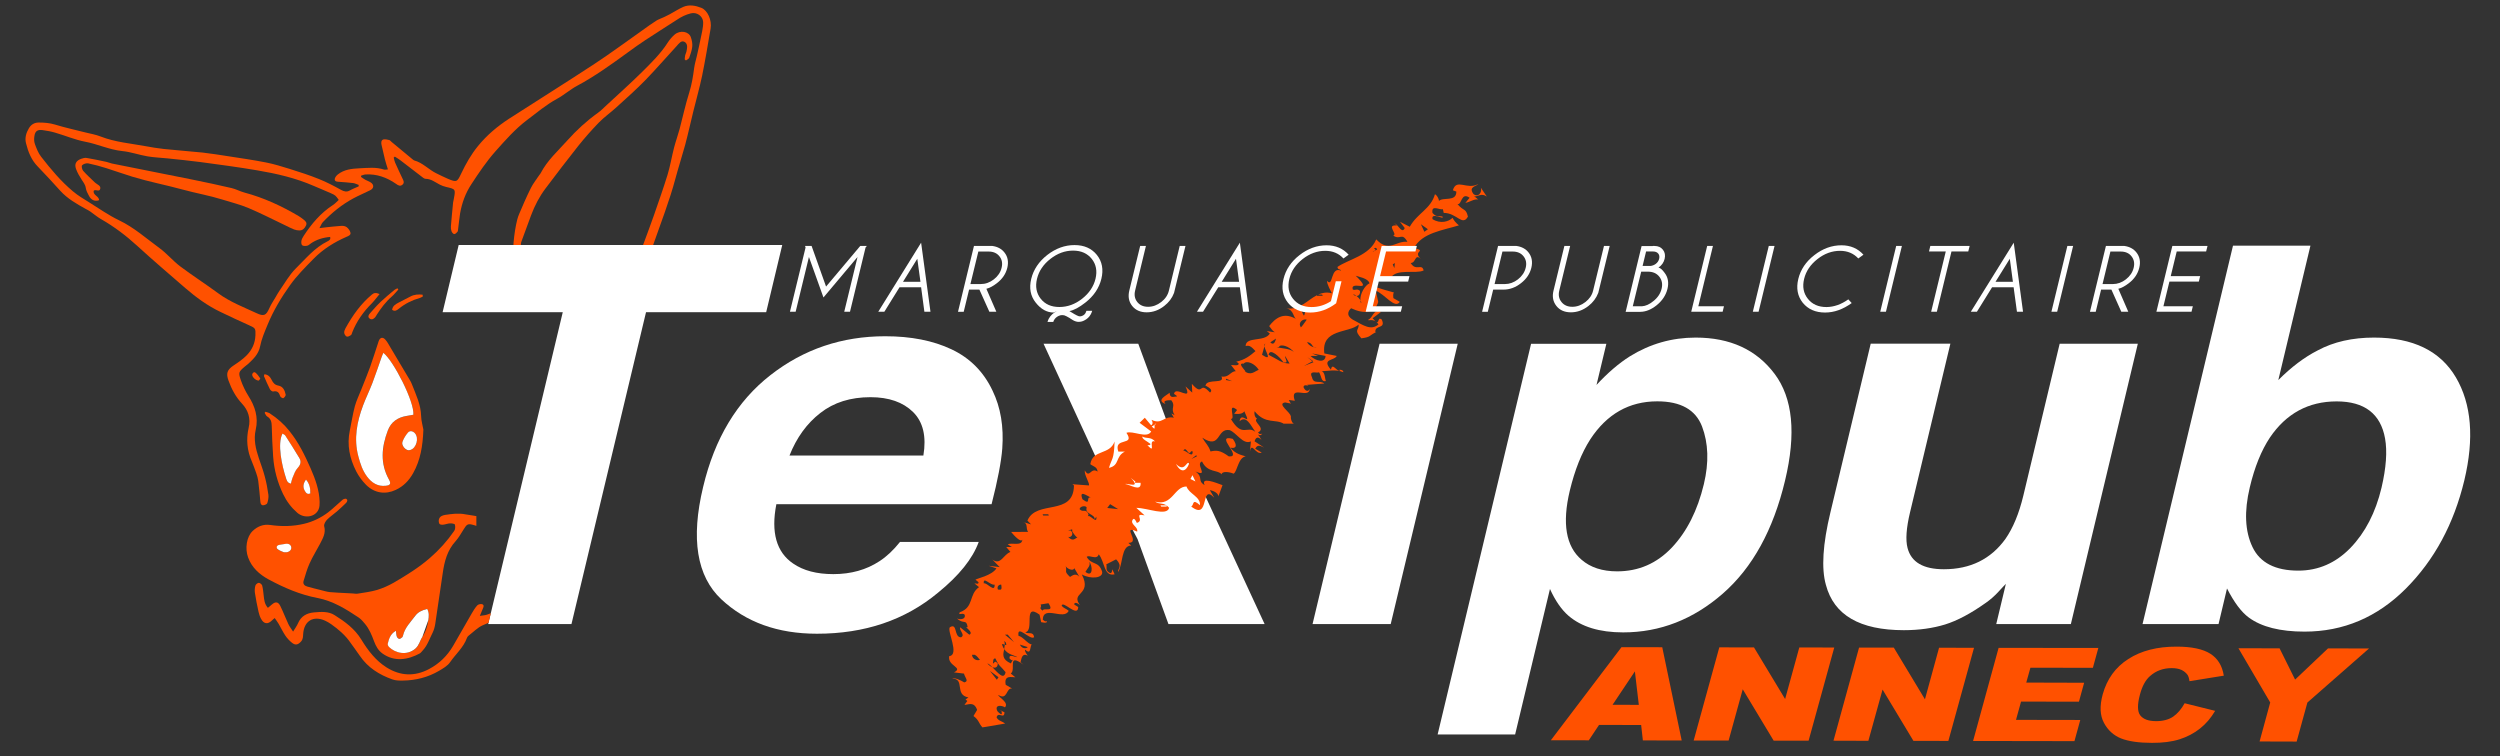 <?xml version="1.0" encoding="utf-8"?>
<!-- Generator: Adobe Illustrator 26.2.1, SVG Export Plug-In . SVG Version: 6.00 Build 0)  -->
<svg version="1.1" id="Calque_1" xmlns="http://www.w3.org/2000/svg" xmlns:xlink="http://www.w3.org/1999/xlink" x="0px" y="0px"
	 viewBox="0 0 451.3 136.56" style="enable-background:new 0 0 451.3 136.56;" xml:space="preserve">
<rect x="0" y="0" width="451.3" height="136.56" fill="#333333" stroke="none"/>
<style type="text/css">
	.st0{fill:#FF5100;}
	.st1{fill:#FFFFFF;}
</style>
<path class="st0" d="M84.02,92.85c-1.23-0.25-2.45-0.08-3.66,0.1c-0.49,0.08-0.97,0.26-1.12,0.79c-0.08,0.26-0.04,0.62,0.09,0.83
	c0.1,0.14,0.47,0.18,0.71,0.14c0.4-0.04,0.8-0.22,1.2-0.23c0.3-0.02,0.85,0.07,0.88,0.23c0.09,0.34,0.08,0.84-0.13,1.13
	c-1.25,1.81-2.72,3.45-4.39,4.89c-1.99,1.73-4.21,3.1-6.48,4.43c-0.96,0.55-2,1.01-3.06,1.34c-1.14,0.33-2.33,0.48-3.51,0.67
	c-0.28,0.05-0.59-0.03-0.88-0.04c-0.37-0.03-0.74-0.04-1.11-0.06c-1-0.06-1.99-0.08-2.99-0.18c-0.59-0.06-1.17-0.25-1.74-0.39
	c-0.79-0.2-1.6-0.39-2.38-0.62c-0.47-0.13-0.81-0.46-0.65-1c0.33-1.07,0.62-2.15,1.08-3.16c0.54-1.22,1.27-2.36,1.89-3.55
	c0.5-0.98,1.09-1.94,0.75-3.17c-0.09-0.33,0.22-0.86,0.49-1.16c0.54-0.56,1.21-1,1.8-1.51c0.56-0.49,1.11-1,1.64-1.52
	c0.23-0.23,0.38-0.55,0.05-0.76c-0.13-0.08-0.49,0.03-0.65,0.16c-0.89,0.75-1.71,1.58-2.62,2.28c-1.29,0.98-2.77,1.69-4.32,2.06
	c-2,0.48-4.06,0.52-6.12,0.22c-1.22-0.18-2.28,0.23-3.17,1.07c-1.12,1.05-1.43,3.18-0.83,4.8c0.66,1.84,2.07,3.07,3.66,3.94
	c2.79,1.5,5.69,2.77,8.86,3.37c2.76,0.52,5.15,2,7.45,3.54c0.42,0.29,0.76,0.7,1.1,1.1c0.79,0.93,1.24,2.04,1.66,3.17
	c0.32,0.85,0.73,1.63,1.49,2.19c2.18,1.58,4.63,1.17,6.76,0.01c0.22-0.12,0.37-0.37,0.55-0.55c0.86-0.92,1.22-2.12,1.78-3.21
	c0.24-0.49,0.39-1.06,0.47-1.6c0.47-3.07,0.91-6.13,1.36-9.21c0.3-2.08,0.82-4.05,2.29-5.67c0.57-0.64,1-1.4,1.45-2.12
	c0.62-1.01,0.77-1.13,1.9-0.8c0.14,0.04,0.28,0.08,0.42,0.13v-1.76C85.34,93.03,84.67,92.98,84.02,92.85 M52.34,99.42
	c-0.07,0.07-0.17,0.13-0.27,0.17c-0.01,0.01-0.03,0.01-0.04,0.02c-0.02,0.01-0.04,0.01-0.07,0.02c-0.05,0.02-0.1,0.03-0.15,0.04
	c-0.04,0.02-0.08,0.02-0.12,0.03c-0.07,0.01-0.14,0-0.44,0c-0.19-0.08-0.5-0.19-0.81-0.34c-0.11-0.05-0.21-0.12-0.3-0.18
	c-0.03-0.03-0.07-0.05-0.09-0.08c-0.01-0.01-0.03-0.03-0.04-0.04C50.01,99.02,50,99,49.99,98.99c-0.02-0.01-0.02-0.03-0.02-0.04
	c-0.03-0.05-0.03-0.11-0.03-0.16c0-0.02,0-0.06,0.02-0.08c0-0.02,0.01-0.03,0.02-0.04c0-0.01,0.01-0.02,0.01-0.02
	c0.02-0.03,0.03-0.06,0.06-0.08c0-0.01,0.01-0.02,0.02-0.02c0.02-0.02,0.04-0.04,0.06-0.06c0.02-0.02,0.04-0.03,0.07-0.04h0.01
	c0.02-0.02,0.04-0.03,0.06-0.03c0.04-0.02,0.08-0.03,0.13-0.03c0.36-0.08,0.73-0.12,1.09-0.18c0.17-0.04,0.33-0.05,0.47-0.03h0.03
	c0.03,0,0.06,0.02,0.08,0.02c0.01,0.01,0.03,0.01,0.03,0.02c0.03,0.01,0.06,0.02,0.09,0.03c0.01,0.01,0.02,0.01,0.02,0.02
	c0.01,0,0.02,0.01,0.02,0.02c0.03,0.01,0.05,0.02,0.07,0.03l0.02,0.03c0.13,0.1,0.23,0.25,0.27,0.45
	C52.64,99.01,52.53,99.25,52.34,99.42 M77.35,111.74c-0.01,0.08-0.02,0.14-0.03,0.21c0,0.02,0,0.03-0.01,0.04
	c-0.02,0.12-0.03,0.25-0.06,0.37c-0.04,0.26-0.1,0.52-0.18,0.78c-0.07,0.26-0.15,0.51-0.26,0.76c-0.05,0.13-0.1,0.25-0.16,0.37
	c-0.04,0.08-0.07,0.16-0.13,0.23c-0.01,0.03-0.02,0.03-0.03,0.05c-0.03,0.06-0.06,0.12-0.09,0.18c-0.05,0.08-0.11,0.17-0.16,0.25
	c-0.06,0.08-0.11,0.17-0.15,0.26c-0.05,0.08-0.09,0.18-0.13,0.27c-0.12,0.24-0.22,0.5-0.35,0.75c-0.03,0.07-0.08,0.13-0.11,0.2
	c-0.03,0.07-0.08,0.13-0.12,0.2c-0.1,0.14-0.21,0.28-0.36,0.4c-0.33,0.29-0.68,0.5-1.04,0.63c-0.28,0.1-0.55,0.16-0.83,0.18
	c-0.22,0.02-0.44,0.01-0.65-0.01c-0.24-0.03-0.49-0.08-0.72-0.16c-0.23-0.08-0.46-0.17-0.68-0.29c-0.31-0.18-0.6-0.39-0.84-0.62
	c-0.02-0.01-0.03-0.03-0.04-0.04c-0.02-0.03-0.05-0.06-0.07-0.09c-0.01-0.01-0.02-0.02-0.03-0.03c-0.02-0.03-0.04-0.07-0.05-0.1
	c-0.02-0.05-0.04-0.09-0.05-0.13c-0.01-0.03-0.01-0.05-0.02-0.07v-0.12c0.05-0.22,0.11-0.44,0.18-0.65
	c0.03-0.11,0.08-0.22,0.12-0.33c0.04-0.11,0.09-0.21,0.15-0.31c0.06-0.11,0.12-0.22,0.2-0.32c0.04-0.07,0.09-0.13,0.14-0.19
	c0.02-0.02,0.04-0.05,0.07-0.07c0.03-0.04,0.06-0.08,0.09-0.09c0.03-0.04,0.08-0.08,0.12-0.11c0.07-0.07,0.15-0.13,0.23-0.18
	c0.05-0.04,0.11-0.08,0.18-0.12c0.06,0.43,0.06,0.76,0.16,1.06c0.07,0.18,0.28,0.39,0.44,0.42c0.17,0.03,0.38-0.16,0.54-0.29
	c0.08-0.06,0.11-0.19,0.13-0.29c0.08-0.36,0.21-0.7,0.37-1.01c0.16-0.31,0.34-0.61,0.54-0.9c0.1-0.14,0.21-0.29,0.32-0.43
	c0.22-0.28,0.44-0.55,0.65-0.82c0.11-0.14,0.22-0.28,0.32-0.42c0.34-0.46,0.76-0.75,1.3-0.96c0.07-0.03,0.14-0.07,0.22-0.08
	c0.19-0.08,0.41-0.14,0.64-0.2C77.45,110.55,77.44,111.15,77.35,111.74"/>
<path class="st0" d="M76.02,75.09c-0.05-2.04-0.92-3.82-1.64-5.67c-0.18-0.49-0.46-0.93-0.73-1.37c-1.06-1.81-2.13-3.6-3.2-5.38
	c-0.29-0.48-0.54-0.99-0.92-1.39c-0.46-0.5-0.94-0.35-1.17,0.3c-0.52,1.56-1,3.13-1.55,4.67c-0.49,1.37-1.06,2.71-1.59,4.06
	c-0.39,1.01-0.88,1.99-1.16,3.02c-0.39,1.44-0.6,2.92-0.91,4.38c-0.55,2.61-0.03,5.06,1.16,7.39c0.45,0.88,1.07,1.71,1.77,2.42
	c1.55,1.54,3.52,1.78,5.35,0.92c1.43-0.66,2.42-1.72,3.16-3.04c1.31-2.34,1.73-4.89,1.84-7.85C76.33,76.92,76.04,76.01,76.02,75.09
	 M70.01,77.71c-0.22,0.57-0.39,1.13-0.54,1.69c-0.17,0.65-0.28,1.3-0.34,1.96c-0.15,1.75,0.13,3.49,1.09,5.22
	c0.03,0.05,0.06,0.1,0.09,0.15c0.06,0.13,0.09,0.23,0.11,0.33c0.01,0.04,0.02,0.07,0.02,0.1v0.04c0.01,0.02,0.01,0.03,0,0.03
	c-0.01,0.06-0.02,0.11-0.05,0.15c-0.02,0.02-0.03,0.05-0.06,0.07c-0.06,0.06-0.15,0.11-0.27,0.14c-0.02,0.01-0.04,0.02-0.07,0.02
	c-0.05,0.02-0.1,0.03-0.16,0.04c-0.06,0.01-0.13,0.02-0.19,0.03c-0.14,0.02-0.29,0.02-0.42,0.02c-0.14,0-0.29-0.01-0.43-0.03
	c-0.08-0.01-0.16-0.02-0.23-0.04c-0.11-0.02-0.23-0.05-0.33-0.08c-0.03-0.01-0.06-0.02-0.09-0.03c-0.03-0.02-0.07-0.03-0.1-0.05
	c-0.08-0.03-0.17-0.07-0.25-0.11c-0.01,0-0.02-0.01-0.03-0.02c-0.06-0.03-0.11-0.05-0.16-0.08c-0.15-0.09-0.3-0.19-0.44-0.31
	c-0.06-0.04-0.11-0.09-0.16-0.13c-0.02-0.02-0.04-0.03-0.06-0.06c-0.23-0.21-0.44-0.45-0.65-0.71c-0.2-0.27-0.39-0.55-0.54-0.83
	c-0.02-0.03-0.03-0.06-0.05-0.09c-0.46-0.86-0.75-1.8-1.01-2.76c-0.29-1.09-0.41-2.15-0.4-3.21c0-0.35,0.02-0.7,0.05-1.05
	c0.02-0.25,0.05-0.5,0.08-0.75c0.03-0.25,0.08-0.5,0.13-0.75c0.06-0.32,0.13-0.63,0.21-0.95c0.05-0.18,0.1-0.37,0.15-0.56
	c0.07-0.24,0.13-0.46,0.21-0.7c0.12-0.41,0.27-0.83,0.43-1.24c0.51-1.37,1.16-2.67,1.68-4.03c0.6-1.57,1.12-3.16,1.68-4.74
	c0.08-0.2,0.17-0.39,0.29-0.7c0.22,0.17,0.47,0.43,0.74,0.75c0.08,0.09,0.15,0.19,0.23,0.3c0.87,1.14,1.89,2.88,2.72,4.64
	c0.08,0.16,0.15,0.33,0.23,0.49c0.38,0.81,0.7,1.62,0.96,2.35c0.05,0.15,0.1,0.29,0.14,0.43c0.02,0.06,0.04,0.12,0.06,0.18
	c0.02,0.08,0.04,0.16,0.07,0.24c0.02,0.09,0.05,0.18,0.07,0.26c0.03,0.1,0.05,0.2,0.07,0.29c0.05,0.19,0.08,0.37,0.1,0.54
	c0.03,0.12,0.03,0.25,0.03,0.37c0.01,0.13,0.01,0.24,0,0.34c-0.19,0.04-0.4,0.08-0.61,0.11c-0.22,0.04-0.43,0.08-0.64,0.12
	c-0.2,0.03-0.39,0.08-0.58,0.13C71.5,75.57,70.52,76.36,70.01,77.71 M74.59,80.93c-0.07,0.07-0.15,0.13-0.23,0.18
	c-0.08,0.05-0.17,0.09-0.26,0.12c-0.08,0.03-0.15,0.04-0.22,0.06c-0.03,0-0.05,0.01-0.07,0.01c-0.02,0-0.06,0-0.08-0.01
	c-0.03,0.01-0.06,0-0.08-0.01c-0.03-0.01-0.07-0.03-0.1-0.03c-0.06-0.02-0.12-0.04-0.18-0.08c-0.03-0.01-0.06-0.03-0.08-0.04
	c-0.03-0.03-0.07-0.04-0.1-0.08c-0.13-0.1-0.25-0.23-0.34-0.37c-0.03-0.03-0.05-0.07-0.08-0.1c-0.02-0.04-0.03-0.08-0.05-0.11v-0.01
	c-0.03-0.04-0.04-0.08-0.05-0.11c-0.01-0.03-0.02-0.05-0.02-0.08c-0.01-0.03-0.02-0.06-0.02-0.08c-0.02-0.14-0.02-0.28,0.02-0.41
	c0.21-0.61,0.58-1.19,1.01-1.68c0.03-0.04,0.08-0.08,0.12-0.12c0.34-0.26,0.82-0.12,1.15,0.26C75.54,78.94,75.32,80.29,74.59,80.93"
	/>
<path class="st0" d="M123.6,10.72c0.03-0.25,0.03-0.5,0.09-0.75c0.05-0.22,0.17-0.42,0.22-0.63c0.14-0.63,0.29-1.4-0.3-1.76
	c-0.63-0.38-1.07,0.31-1.46,0.73c-1.9,2.06-3.73,4.18-5.68,6.19c-1.67,1.71-3.46,3.29-5.23,4.9c-1.02,0.93-2.16,1.73-3.12,2.71
	c-1.3,1.34-2.54,2.74-3.71,4.2c-2,2.51-3.94,5.08-5.88,7.64c-1.14,1.5-2,3.16-2.66,4.92c-0.58,1.54-1.14,3.08-1.7,4.62
	c-0.06,0.17-0.14,0.36-0.14,0.54c0.03,1.9-0.15,3.83,0.74,5.61c0.62,1.26,1.48,2.33,2.72,3.04c0.32,0.19,0.67,0.35,0.94,0.59
	c0.14,0.12,0.25,0.42,0.19,0.57c-0.06,0.16-0.32,0.3-0.51,0.34c-0.2,0.04-0.46,0-0.65-0.08c-0.71-0.32-1.45-0.62-2.11-1.04
	c-1.44-0.9-2.34-2.19-2.54-3.9c-0.34-2.88-0.21-5.74,0.35-8.58c0.13-0.66,0.29-1.32,0.55-1.93c0.67-1.58,1.35-3.16,2.12-4.7
	c0.41-0.83,1.01-1.56,1.52-2.34c0.08-0.12,0.2-0.23,0.26-0.36c1.19-2.3,3.11-4,4.8-5.89c1.67-1.87,3.5-3.54,5.54-5
	c0.57-0.41,1.07-0.93,1.59-1.41c2.13-1.98,4.3-3.91,6.37-5.96c1.66-1.65,3.35-3.29,4.63-5.3c0.34-0.53,0.77-1.03,1.24-1.44
	c0.99-0.86,2.58-0.59,2.94,0.49c0.18,0.52,0.3,1.11,0.25,1.65c-0.07,0.69-0.31,1.38-0.55,2.04c-0.08,0.21-0.39,0.33-0.59,0.49
	C123.77,10.86,123.68,10.79,123.6,10.72"/>
<path class="st0" d="M56.1,84.61c-1.04-2.37-2.19-4.74-3.85-6.8c-1.01-1.27-2.2-2.32-3.56-3.2c-0.22-0.14-0.51-0.18-0.76-0.28
	c-0.05,0.07-0.11,0.13-0.16,0.19c0.15,0.23,0.25,0.54,0.46,0.66c0.72,0.42,0.81,1.06,0.83,1.82c0.04,1.81,0.13,3.64,0.25,5.45
	c0.17,2.36,0.77,4.6,1.8,6.75c0.64,1.32,1.47,2.42,2.55,3.36c1.28,1.11,3.27,0.8,3.86-0.63c0.17-0.39,0.19-0.88,0.18-1.32
	C57.65,88.5,56.92,86.48,56.1,84.61 M54.21,83.67c-0.01,0.02-0.02,0.04-0.02,0.06c-0.01,0.03-0.02,0.06-0.03,0.09
	c-0.01,0.03-0.02,0.05-0.04,0.08c-0.02,0.06-0.05,0.13-0.09,0.18c-0.05,0.09-0.12,0.19-0.2,0.28c-0.04,0.05-0.08,0.09-0.13,0.14
	c-0.05,0.05-0.1,0.11-0.14,0.18c-0.04,0.06-0.09,0.12-0.13,0.18c-0.04,0.07-0.08,0.13-0.12,0.2c-0.03,0.07-0.07,0.14-0.1,0.21
	c-0.03,0.07-0.07,0.14-0.1,0.22c-0.09,0.22-0.19,0.44-0.28,0.65c-0.04,0.09-0.07,0.18-0.1,0.28c-0.09,0.29-0.15,0.58-0.23,0.89
	c-0.18-0.04-0.32-0.11-0.43-0.19c-0.03-0.02-0.06-0.04-0.08-0.07c-0.2-0.18-0.28-0.43-0.35-0.66c-0.26-0.82-0.53-1.8-0.73-2.82
	c-0.05-0.22-0.08-0.44-0.13-0.66c-0.03-0.19-0.06-0.38-0.08-0.57c-0.02-0.14-0.04-0.29-0.06-0.44c-0.01-0.06-0.01-0.11-0.02-0.17
	c-0.01-0.07-0.01-0.14-0.02-0.22c-0.05-0.55-0.06-1.1-0.02-1.6c0.02-0.21,0.04-0.4,0.07-0.59c-0.01-0.01-0.01-0.01,0-0.01
	c0.05-0.29,0.13-0.56,0.22-0.8c0.03-0.08,0.07-0.16,0.11-0.23c0.17,0.11,0.33,0.18,0.43,0.26c0.01,0,0.02,0.01,0.03,0.02
	c0.02,0.02,0.04,0.04,0.06,0.07c0.65,1.01,1.29,2.02,1.92,3.04c0.21,0.34,0.43,0.68,0.63,1.03c0.03,0.06,0.07,0.12,0.08,0.18
	c0.03,0.06,0.05,0.11,0.07,0.17c0.02,0.06,0.02,0.12,0.03,0.17C54.26,83.36,54.25,83.52,54.21,83.67 M56.02,89.07
	c-0.59,0.28-0.83-0.17-1.02-0.52c-0.34-0.63-0.29-1.26,0.24-1.98c0.05,0.07,0.1,0.13,0.14,0.19c0.06,0.07,0.1,0.15,0.15,0.23
	c0.05,0.08,0.09,0.16,0.13,0.24c0.1,0.18,0.17,0.38,0.22,0.56c0.02,0.04,0.02,0.08,0.03,0.12c0.01,0.05,0.03,0.1,0.03,0.15
	c0.04,0.2,0.06,0.4,0.07,0.61c0.01,0.04,0.01,0.08,0.01,0.12v0.08C56.03,88.94,56.03,89.01,56.02,89.07L56.02,89.07z"/>
<path class="st0" d="M68.52,53.08c-0.53,0.64-0.93,1.2-1.41,1.69c-1.52,1.51-2.73,3.22-3.52,5.22c-0.07,0.17-0.1,0.41-0.23,0.5
	c-0.22,0.15-0.55,0.34-0.76,0.27c-0.21-0.07-0.43-0.41-0.46-0.66c-0.04-0.27,0.09-0.59,0.23-0.84c1.26-2.29,2.75-4.41,4.78-6.1
	C67.49,52.87,67.86,52.79,68.52,53.08"/>
<path class="st0" d="M47.73,67.56c0.7,0.06,1.06,0.51,1.32,1.04c0.26,0.53,0.57,0.89,1.21,1.01c0.85,0.16,1.16,0.89,1.31,1.63
	c0.04,0.19-0.22,0.51-0.42,0.64c-0.08,0.06-0.51-0.17-0.56-0.34c-0.21-0.65-0.49-1.04-1.28-0.87c-0.16,0.04-0.49-0.22-0.59-0.42
	c-0.39-0.76-0.72-1.54-1.06-2.33C47.63,67.85,47.7,67.72,47.73,67.56"/>
<path class="st0" d="M71.91,52.27c-0.4,0.43-0.76,0.9-1.2,1.28c-1.09,0.94-1.92,2.07-2.69,3.26c-0.1,0.16-0.18,0.33-0.3,0.47
	c-0.27,0.3-0.61,0.51-0.98,0.24c-0.41-0.31-0.21-0.67,0.05-0.96c0.62-0.69,1.22-1.4,1.89-2.04c0.81-0.77,1.68-1.47,2.53-2.19
	c0.15-0.13,0.36-0.19,0.54-0.29C71.8,52.12,71.86,52.2,71.91,52.27"/>
<path class="st0" d="M76.34,53.51c-0.19,0.1-0.36,0.23-0.56,0.28c-1.38,0.39-2.64,1.02-3.76,1.92c-0.34,0.27-0.7,0.59-1.23,0.23
	c0.07-0.7,0.59-1,1.1-1.28c0.72-0.39,1.47-0.74,2.19-1.13c0.72-0.39,1.45-0.41,2.2-0.34C76.3,53.3,76.32,53.4,76.34,53.51"/>
<path class="st0" d="M46.71,68.71c-0.53-0.02-1.13-0.58-1.18-1.01c-0.04-0.32,0.31-0.64,0.56-0.45c0.36,0.28,0.63,0.68,0.89,1.06
	C47.03,68.36,46.79,68.61,46.71,68.71"/>
<path class="st1" d="M76.24,114.98c-0.45,0.67-0.57,1.5-1.24,2.09c-1.56,1.37-3.65,0.82-4.76-0.26c-0.14-0.14-0.29-0.42-0.25-0.59
	c0.22-0.89,0.47-1.77,1.48-2.36c0.06,0.44,0.06,0.76,0.16,1.05c0.06,0.18,0.27,0.4,0.44,0.42c0.17,0.02,0.38-0.16,0.54-0.29
	c0.08-0.06,0.11-0.19,0.14-0.3c0.33-1.44,1.37-2.44,2.21-3.57c0.51-0.68,1.16-0.99,2.16-1.25c0.37,0.7,0.3,1.37,0.2,2.02
	L76.24,114.98z"/>
<path class="st1" d="M51.26,99.7c-0.25-0.11-0.72-0.26-1.1-0.53c-0.38-0.27-0.24-0.71,0.21-0.8c0.36-0.08,0.73-0.11,1.09-0.18
	c0.61-0.12,1.01,0.09,1.12,0.58c0.09,0.45-0.3,0.86-0.88,0.93C51.63,99.7,51.55,99.7,51.26,99.7"/>
<path class="st1" d="M69.2,63.69c1.82,1.4,5.65,8.88,5.42,11.18c-0.4,0.07-0.82,0.15-1.25,0.22c-1.59,0.27-2.78,1.08-3.36,2.62
	c-1.13,2.98-1.42,5.94,0.21,8.87c0.41,0.73,0.25,1.02-0.58,1.11c-1.46,0.17-2.53-0.54-3.36-1.63c-0.83-1.09-1.24-2.36-1.59-3.68
	c-0.85-3.19-0.26-6.22,0.86-9.21c0.51-1.36,1.16-2.67,1.68-4.03c0.6-1.57,1.12-3.16,1.68-4.74C68.98,64.19,69.08,63.99,69.2,63.69"
	/>
<path class="st1" d="M73.82,81.29c-0.63,0-1.39-0.9-1.17-1.52c0.21-0.61,0.58-1.2,1-1.69c0.35-0.4,0.91-0.27,1.27,0.15
	c0.74,0.86,0.26,2.64-0.81,2.99C74.01,81.25,73.9,81.27,73.82,81.29"/>
<path class="st1" d="M50.99,78.27c0.22,0.15,0.43,0.21,0.51,0.35c0.86,1.35,1.73,2.7,2.55,4.08c0.38,0.65,0.2,1.23-0.34,1.81
	c-0.41,0.44-0.62,1.07-0.86,1.64c-0.16,0.36-0.22,0.75-0.34,1.16c-0.62-0.14-0.74-0.55-0.86-0.93
	C50.87,83.98,50.04,80.17,50.99,78.27"/>
<path class="st1" d="M55.24,86.57c0.69,0.83,0.79,1.62,0.78,2.5c-0.59,0.28-0.83-0.17-1.03-0.52
	C54.66,87.93,54.71,87.29,55.24,86.57"/>
<path class="st0" d="M16.92,34.42c-0.19,0.84,0.98,0.97,0.96,1.72c-0.71,0.27-1.4,0-1.8-0.75c-0.25-0.46-0.52-0.95-0.59-1.44
	c-0.09-0.65-0.47-1.07-0.78-1.57c-0.38-0.59-0.74-1.21-0.98-1.87c-0.33-0.91,0-1.5,0.92-1.84c0.31-0.11,0.67-0.21,0.98-0.16
	c1.21,0.2,2.41,0.46,3.62,0.72c0.33,0.07,0.64,0.23,0.96,0.29c4.87,0.98,9.74,1.93,14.61,2.92c2.33,0.47,4.67,0.97,6.98,1.51
	c0.79,0.18,1.53,0.6,2.32,0.81c3.48,0.93,6.71,2.42,9.8,4.25c0.29,0.17,0.56,0.38,0.82,0.58c0.36,0.28,0.75,0.58,0.5,1.12
	c-0.23,0.5-0.59,0.89-1.18,0.89c-0.33,0-0.67-0.06-0.98-0.18c-0.52-0.2-1.02-0.47-1.52-0.71c-2.23-1.06-4.42-2.19-6.69-3.15
	c-1.51-0.64-3.12-1.03-4.68-1.52c-2.39-0.75-4.86-1.17-7.26-1.83c-2.99-0.82-6.04-1.4-9-2.3c-1.61-0.49-3.19-1.07-4.79-1.57
	c-1.06-0.33-2.14-0.63-3.23-0.85c-0.34-0.07-0.85,0.1-1.09,0.35c-0.14,0.15-0.01,0.76,0.19,0.99c0.66,0.75,1.41,1.42,2.13,2.12
	c0.05,0.05,0.12,0.09,0.18,0.14c0.34,0.27,0.9,0.46,0.78,0.99C17.94,34.73,17.29,34.11,16.92,34.42"/>
<polygon class="st1" points="141.21,44.23 138.31,56.36 116.62,56.36 103.16,112.66 88.13,112.66 101.59,56.36 79.9,56.36 
	82.8,44.23 "/>
<path class="st0" d="M126.62,1.42c-1.06-0.42-2.19-0.64-3.29-0.17c-0.85,0.38-1.63,0.89-2.44,1.33c-0.33,0.18-0.65,0.34-1,0.5
	c-0.46,0.22-0.97,0.38-1.4,0.64c-0.88,0.56-1.73,1.18-2.58,1.79c-2.88,2.02-5.69,4.12-8.62,6.04c-5.1,3.35-10.26,6.57-15.38,9.87
	c-2.1,1.37-4.02,2.97-5.62,4.94c-1.24,1.51-2.19,3.2-3.03,4.96c-0.73,1.55-0.82,1.63-2.44,0.94c-0.69-0.29-1.36-0.64-2.03-0.96
	c-1.4-0.67-2.47-1.93-4.02-2.34c-0.1-0.03-0.19-0.13-0.28-0.19c-1.27-1.05-2.52-2.09-3.79-3.14c-0.15-0.12-0.27-0.31-0.43-0.35
	c-0.34-0.08-0.73-0.18-1.05-0.11c-0.43,0.13-0.43,0.59-0.35,0.96c0.19,0.88,0.39,1.74,0.61,2.62c0.15,0.59,0.34,1.16,0.55,1.83
	c-0.36,0.03-0.55,0.08-0.71,0.03c-1.47-0.49-2.96-0.29-4.44-0.23c-1.39,0.07-2.78,0.21-3.92,1.13c-0.26,0.22-0.55,0.59-0.54,0.87
	c0.02,0.45,0.53,0.42,0.9,0.45c0.82,0.06,1.64,0.12,2.46,0.22c0.33,0.05,0.65,0.22,0.97,0.33c0,0.09-0.01,0.18-0.01,0.27
	c-0.54,0.24-1.08,0.44-1.59,0.73c-0.56,0.32-1.01,0.2-1.56-0.09c-1.3-0.72-2.63-1.42-4.01-1.97c-1.73-0.7-3.51-1.27-5.29-1.83
	c-1.43-0.44-2.85-0.89-4.31-1.17c-2.27-0.45-4.56-0.77-6.86-1.13c-1.51-0.23-3.03-0.48-4.55-0.65c-2.33-0.24-4.68-0.4-7.01-0.65
	c-1.07-0.11-2.15-0.3-3.21-0.49c-2.75-0.51-5.56-0.73-8.19-1.76c-0.87-0.34-1.79-0.5-2.7-0.72c-1.84-0.47-3.71-0.87-5.52-1.43
	c-0.99-0.3-1.97-0.37-2.98-0.37c-0.8,0.01-1.37,0.4-1.75,1.04c-0.49,0.82-0.76,1.76-0.52,2.68c0.39,1.57,0.96,3.05,2.15,4.25
	c1.39,1.42,2.71,2.89,4.05,4.36c1.3,1.43,2.96,2.37,4.63,3.29c0.26,0.14,0.53,0.27,0.77,0.44c0.65,0.44,1.23,0.97,1.92,1.36
	c2.37,1.35,4.54,2.99,6.56,4.84c2.84,2.6,5.77,5.1,8.68,7.62c1.93,1.67,3.98,3.17,6.29,4.28c1.74,0.85,3.51,1.66,5.28,2.46
	c1.09,0.49,1.13,0.57,1.09,1.78c-0.06,1.42-0.58,2.59-1.57,3.61c-0.71,0.73-1.53,1.28-2.37,1.84c-1.19,0.8-1.4,1.45-0.91,2.77
	c0.55,1.52,1.3,2.92,2.42,4.12c1.15,1.22,1.59,2.71,1.21,4.34c-0.49,2.12-0.29,4.15,0.58,6.13c0.29,0.69,0.54,1.39,0.79,2.1
	c0.16,0.46,0.3,0.94,0.36,1.42c0.15,1.25,0.27,2.5,0.38,3.76c0.03,0.35,0.18,0.62,0.52,0.6c0.25-0.02,0.65-0.18,0.72-0.37
	c0.16-0.48,0.27-1.02,0.21-1.52c-0.15-1.1-0.36-2.21-0.65-3.29c-0.29-1.12-0.7-2.2-1.07-3.3c-0.57-1.69-0.98-3.4-0.57-5.16
	c0.52-2.25-0.14-4.24-1.3-6.06c-0.59-0.94-1.04-1.89-1.4-2.92c-0.45-1.31-0.39-1.47,0.7-2.39c0.23-0.19,0.48-0.37,0.7-0.57
	c0.94-0.87,1.83-1.78,2.09-3.1c0.27-1.37,0.82-2.62,1.35-3.91c1.06-2.57,2.48-4.94,4.08-7.17c1.23-1.72,2.76-3.24,4.25-4.76
	c1.69-1.72,3.72-2.98,5.94-3.95c0.34-0.14,0.8-0.32,0.69-0.75c-0.08-0.36-0.37-0.73-0.66-0.97c-0.24-0.19-0.64-0.27-0.95-0.25
	c-0.89,0.05-1.78,0.17-2.67,0.25c-0.35,0.04-0.7,0.08-1.32,0.16c0.29-0.51,0.39-0.83,0.6-1.06c1.63-1.72,3.45-3.19,5.54-4.32
	c0.99-0.53,2.03-0.96,3.02-1.46c0.68-0.33,0.74-0.97,0.12-1.39c-0.3-0.21-0.67-0.32-1-0.5c-0.28-0.15-0.52-0.34-0.78-0.52
	c0.03-0.08,0.04-0.17,0.05-0.24c0.28-0.07,0.54-0.19,0.8-0.2c2.01-0.11,3.81,0.54,5.45,1.68c0.38,0.28,0.78,0.54,1.21,0.15
	c0.38-0.35,0.15-0.75-0.03-1.12c-0.45-0.95-0.9-1.89-1.32-2.85c-0.13-0.29-0.17-0.6-0.25-0.91c0.07-0.06,0.13-0.11,0.2-0.17
	c0.32,0.21,0.65,0.4,0.96,0.63c1.28,0.98,2.55,1.97,3.83,2.94c0.23,0.18,0.51,0.44,0.77,0.44c1,0.01,1.73,0.62,2.56,1.05
	c0.36,0.18,0.75,0.33,1.15,0.42c1.71,0.39,1.71,0.39,1.38,2.15c-0.04,0.22-0.1,0.44-0.13,0.65c-0.14,1.45-0.29,2.89-0.4,4.33
	c-0.02,0.29,0.02,0.61,0.12,0.88c0.08,0.21,0.31,0.49,0.48,0.5c0.19,0,0.44-0.23,0.59-0.42c0.1-0.13,0.09-0.35,0.12-0.54
	c0.13-0.92,0.2-1.84,0.35-2.76c0.33-1.89,0.96-3.65,2.04-5.29c1.35-2.06,2.71-4.09,4.35-5.94c1.79-2.01,3.55-4.02,5.72-5.66
	c1.75-1.32,3.44-2.75,5.39-3.81c1.27-0.69,2.38-1.69,3.64-2.36c3.27-1.75,6.25-3.92,9.24-6.09c1-0.73,1.99-1.45,3.02-2.12
	c1.9-1.26,3.84-2.46,5.74-3.7c0.78-0.53,1.6-0.93,2.52-1.16c1.06-0.27,2.17,0.48,2.22,1.58c0.02,0.55-0.08,1.12-0.18,1.66
	c-0.17,0.89-0.37,1.76-0.55,2.63c-0.12,0.58-0.25,1.17-0.39,1.75c-0.17,0.76-0.41,1.51-0.51,2.28c-0.19,1.48-0.43,2.94-0.88,4.38
	c-0.68,2.16-1.16,4.4-1.74,6.59c-0.3,1.12-0.7,2.21-0.99,3.32c-0.43,1.66-0.7,3.36-1.2,4.99c-0.75,2.43-1.6,4.82-2.43,7.22
	c-0.59,1.69-1.22,3.36-1.84,5.05c-0.05,0.12-0.09,0.25-0.14,0.37h1.82c1.39-4,2.95-7.94,4.04-12.05c0.54-2.02,1.19-4,1.74-6.02
	c0.54-2.01,0.98-4.06,1.48-6.08c0.53-2.14,1.13-4.26,1.58-6.4c0.58-2.83,1.05-5.67,1.53-8.5C128.54,3.66,127.75,1.88,126.62,1.42
	 M60.1,37.01c-2.21,1.44-3.86,3.39-5.28,5.57c-0.18,0.28-0.36,0.59-0.41,0.91c-0.05,0.26-0.01,0.69,0.16,0.8
	c0.23,0.15,0.62,0.13,0.91,0.06c0.24-0.06,0.44-0.28,0.66-0.42c0.95-0.65,2.1-1.04,3.45-1.16c0.16,0.43-0.17,0.65-0.44,0.78
	c-2.35,1.15-3.97,3.16-5.77,4.93c-1.17,1.17-2,2.68-2.96,4.05c-0.23,0.33-0.42,0.7-0.63,1.05c-0.39,0.68-0.85,1.32-1.16,2.04
	c-0.59,1.34-0.99,1.53-2.3,0.92c-2.36-1.1-4.8-2.02-6.93-3.59c-2.25-1.66-4.62-3.18-6.85-4.85c-1.34-1.01-2.43-2.35-3.78-3.33
	c-2.37-1.73-4.57-3.71-7.27-5c-1.88-0.9-3.6-2.12-5.37-3.22c-1.01-0.63-2.05-1.24-2.95-2c-2.19-1.83-4.01-4.01-5.75-6.25
	c-0.52-0.66-0.84-1.5-1.13-2.3c-0.16-0.43-0.17-0.96-0.09-1.43c0.13-0.91,0.57-1.21,1.49-1.08c0.77,0.11,1.55,0.24,2.3,0.47
	c1.79,0.52,3.53,1.27,5.36,1.62c2.28,0.43,4.38,1.45,6.71,1.69c1.54,0.15,3.04,0.7,4.58,0.96c1.17,0.2,2.37,0.23,3.56,0.36
	c2,0.22,4.01,0.4,6.01,0.67c3.41,0.46,6.81,0.91,10.21,1.49c3.5,0.59,6.96,1.39,10.23,2.82c1.03,0.45,2.07,0.86,3.09,1.32
	c0.8,0.35,0.87,0.44,1.4,1.2C60.81,36.4,60.5,36.75,60.1,37.01 M86.62,111.18c0.25-0.58,0.39-0.91,0.52-1.25
	c0.13-0.31,0.33-0.7-0.1-0.86c-0.25-0.08-0.7,0.02-0.88,0.21c-0.4,0.44-0.71,0.96-1.01,1.47c-1.12,1.93-2.22,3.88-3.34,5.82
	c-1.06,1.82-2.49,3.22-4.38,4.22c-2.62,1.38-5.19,1.23-7.64-0.3c-1.96-1.23-3.37-3.07-4.56-5.03c-1.19-1.95-2.95-3.24-4.82-4.41
	c-1.12-0.72-2.45-0.61-3.71-0.5c-1.3,0.11-2.35,0.66-2.9,1.96c-0.19,0.45-0.5,0.86-0.89,1.51c-0.39-0.6-0.69-0.98-0.87-1.39
	c-0.49-1.05-0.9-2.14-1.41-3.18c-0.39-0.84-0.89-0.91-1.58-0.3c-0.21,0.18-0.43,0.36-0.69,0.58c-0.6-0.68-0.67-1.42-0.75-2.15
	c-0.07-0.63-0.13-1.27-0.28-1.88c-0.06-0.21-0.4-0.49-0.61-0.49c-0.21,0.01-0.55,0.28-0.61,0.49c-0.12,0.42-0.16,0.89-0.09,1.33
	c0.17,1.14,0.4,2.28,0.65,3.41c0.1,0.44,0.24,0.87,0.45,1.26c0.53,0.98,1.24,1.06,2.04,0.24c0.1-0.09,0.21-0.18,0.43-0.37
	c0.26,0.38,0.5,0.69,0.7,1.03c0.41,0.71,0.77,1.46,1.22,2.14c0.33,0.49,0.75,0.94,1.21,1.3c0.62,0.5,1.1,0.35,1.64-0.25
	c0.35-0.41,0.34-0.87,0.37-1.36c0.16-2.36,1.86-3.37,4.01-2.36c0.37,0.17,0.73,0.39,1.06,0.62c1.31,0.93,2.54,1.98,3.46,3.32
	c0.56,0.8,1.15,1.57,1.69,2.37c1.45,2.14,3.52,3.43,5.89,4.27c0.59,0.21,1.26,0.22,1.87,0.21c2.33-0.03,4.53-0.58,6.54-1.76
	c0.72-0.43,1.54-0.89,2-1.56c1.01-1.47,2.43-2.66,3.05-4.4c0.05-0.13,0.15-0.27,0.26-0.36c0.86-0.66,1.64-1.49,2.61-1.92
	c0.34-0.15,0.68-0.29,1.02-0.43l0.41-1.73c-0.21,0.08-0.43,0.15-0.64,0.24C87.62,111.08,87.23,111.08,86.62,111.18"/>
<path class="st1" d="M157.14,71.7c3.32,0,5.88,0.9,7.69,2.68c1.81,1.79,2.43,4.4,1.86,7.85h-24.17c1.28-3.23,3.14-5.8,5.57-7.68
	C150.53,72.64,153.54,71.7,157.14,71.7 M159.8,60.7c-7.81,0-14.72,2.33-20.72,7.02c-6.01,4.68-10.07,11.41-12.15,20.18
	c-2.25,9.36-1.15,16.12,3.28,20.28c4.43,4.15,10.19,6.22,17.28,6.22c8.6,0,15.88-2.45,21.83-7.4c3.82-3.1,6.27-6.16,7.36-9.17
	h-14.21c-1.19,1.49-2.42,2.65-3.71,3.48c-2.36,1.55-5.14,2.33-8.32,2.33c-3.02,0-5.42-0.64-7.26-1.91
	c-3.02-2.05-4.03-5.63-3.03-10.71H179c1.12-4.37,1.75-7.71,1.93-10.04c0.29-3.96-0.29-7.44-1.75-10.45c-1.6-3.4-4.08-5.9-7.41-7.47
	C168.43,61.48,164.44,60.7,159.8,60.7"/>
<polygon class="st1" points="199.87,86.99 188.38,62.05 205.48,62.05 210.89,76.75 216.29,86.75 228.29,112.66 210.93,112.66 
	205.35,97.32 "/>
<polygon class="st1" points="249.04,62.05 263.15,62.05 251.05,112.66 236.94,112.66 "/>
<path class="st1" d="M307.58,87.4c-1.14,4.76-3.07,8.58-5.78,11.45c-2.72,2.86-6,4.29-9.88,4.29c-2.66,0-4.81-0.7-6.42-2.1
	c-2.82-2.4-3.53-6.56-2.12-12.47c0.9-3.74,2.13-6.82,3.69-9.25c2.99-4.58,7.03-6.87,12.1-6.87c4.23,0,6.92,1.51,8.08,4.53
	C308.4,80,308.52,83.47,307.58,87.4 M306.1,60.94c-4.28,0-8.23,1.13-11.87,3.38c-2,1.26-4.01,2.99-6.03,5.17l1.78-7.43h-13.59
	l-16.87,70.53h13.99l6.29-26.27c0.96,2.12,2.07,3.73,3.35,4.84c2.33,2,5.61,3,9.86,3c6.66,0,12.67-2.35,18.01-7.02
	c5.35-4.68,9.09-11.48,11.22-20.4c2.03-8.46,1.4-14.87-1.88-19.24C317.08,63.12,312.32,60.94,306.1,60.94"/>
<path class="st1" d="M352.08,62.05l-7.27,30.39c-0.69,2.87-0.84,5.04-0.46,6.48c0.66,2.56,2.84,3.84,6.56,3.84
	c4.76,0,8.47-1.82,11.1-5.46c1.38-1.98,2.46-4.58,3.24-7.82l6.56-27.43h14.11l-12.09,50.61h-13.47l1.74-7.26
	c-0.17,0.16-0.61,0.62-1.32,1.4c-0.71,0.78-1.5,1.47-2.37,2.07c-2.65,1.88-5.07,3.17-7.28,3.86c-2.22,0.68-4.7,1.03-7.45,1.03
	c-7.94,0-12.63-2.72-14.07-8.18c-0.84-2.96-0.57-7.34,0.82-13.11l7.27-30.43H352.08z"/>
<path class="st1" d="M414.9,103.01c-4.16,0-6.93-1.42-8.28-4.26c-1.36-2.84-1.52-6.43-0.49-10.76c0.87-3.68,2.09-6.68,3.63-9
	c2.95-4.35,6.97-6.53,12.05-6.53c5.02,0,7.94,2.23,8.74,6.68c0.42,2.35,0.2,5.32-0.64,8.91c-1.07,4.48-2.94,8.1-5.61,10.86
	C421.65,101.63,418.51,103.01,414.9,103.01 M428.57,60.94c-3.9,0-7.29,0.76-10.17,2.31c-2.42,1.23-4.78,3.02-7.12,5.36l5.8-24.26
	H403.1l-16.33,68.31h13.72l1.53-6.43c1.28,2.5,2.58,4.26,3.95,5.26c2.29,1.68,5.64,2.53,10.04,2.53c7.03,0,13.12-2.59,18.28-7.75
	c5.17-5.18,8.68-11.69,10.57-19.56c1.81-7.58,1.3-13.78-1.52-18.58C440.52,63.34,435.59,60.94,428.57,60.94"/>
<path class="st0" d="M184.55,97.38c-0.04,1.35-1.99,0.46-2.62,0.91l0.73,0.45h-1.02l0.76,0.9c-1.31,0.47-1.72,2.49-3.26,1.37
	l1.32,1.36l-1.98-0.23l1.4,0.46c-0.88,1.34-3.55,1.81-3.79,2.05l0.55,0.44c0.04,0.45-0.4,0.22-0.74,0.22l0.83,0.68
	c-1.91,1.36-0.85,3.62-3.48,4.54c-0.36,0.68,0.5-0.01,0.89,0.44c0.25,0.9-0.93,0.9-1.38,0.68c1.2,1.14,1.69,0,1.92,1.58
	c-0.94-0.22,1.28,0.89,0.3,1.35l-1.65-1.34c-0.19,0.67,0.97,1.34,0.16,1.81c-1.35,0.01-0.58-2.7-2.03-1.81
	c-0.53,0.69,1.82,4.98-0.11,5.21c-0.34,1.81,2.65,2.03,0.86,2.93l1.81,0.22c0.14,0.69,0.96,1.36,0.05,1.59
	c-0.72-0.45-1.78-0.9-2.18-0.68c2.37-0.01,0.35,2.94,2.93,3.39l-0.52,0.36l0.32,0.29l-0.52,0.69c0.68,0.01,1.72-0.69,2.29,0.91
	l-0.66,1.11c0.99,0.69,0.96,1.37,1.62,2.05l4.09-0.69c-0.56-0.46-1.23-0.46-1.54-1.13c0.31-1.12,1.39,0.45,1.43-0.9l-0.89-0.45
	c0.29,0.22,0.45,0.22,0.38,0.45c0.15,0.67-0.4,0.21-0.78-0.22c-0.53-1.12,0.65-1.12,1.38-0.68c0.77-0.9-1.19-1.81-1.22-2.25
	c1.7,1.11,1.4-1.37,2.51-1.14l-1.16-0.68c-0.35-1.8,1.06-1.36,1.74-1.35l-0.83-0.69c1.04-0.68-0.78-3.83,2.31-1.58l-0.54-0.46
	c0.16-0.59,0.22-1.72,1.3-1.19c-0.29-0.34-0.57-0.83-0.49-1.06c1.12,0.93,0.81-0.28,1.19-0.98c-0.61,0.05-1.69-1.5-2.36-1.5
	c-0.38-2.26,2.12,0.9,2.81,0.21c-0.19-1.13-1.06-0.46-1.61-0.89c1.76-0.23-0.5-5.42,2.59-3.17l0.29,1.36c0.95,0.21,1.2,0,0.91-0.23
	c-0.07,0.23-0.34,0-0.62-0.23c0.09-2.71,3.83,0.22,4.68-1.6c-0.54-0.44-0.88-0.44-1.27-0.9c0.15-1.12,2.94,2.26,2.99,0.22
	l-0.72-0.45c0.01-0.69,1.01,0,1.12,0.21c-2-2.48,2.21-1.81,0.25-5.64c1.61,0.9,3.86,0.67,3.67-0.47c-0.6-2.02-1.87-1.12-2.79-2.7
	c0.47-0.46,1.84,0.67,2.17-0.47c1.14,1.37,0.88,4.06,2.87,3.62l-0.42-0.91c-0.06,0.23-0.02,0.69-0.36,0.69
	c-1.05-0.45-0.52-1.13-0.73-1.58l1.78-0.91c1.3,1.34,0.16,1.8,0.37,2.26c0.89-1.35,0.5-4.74,2.36-4.75L203.69,98
	c2.36,0-1.43-3.38,1.59-2.03c0.25-0.9-1.48-1.36-0.73-2.26c0.25-0.23,0.56,0.45,0.67,0.69c1.48-0.46-0.68-1.81,1.4-1.37l-1.49-1.35
	c2.03,0,5.49,1.57,5.93-0.01c-1.04-1.13-1.57-0.46-2.55-1.12c3.13,0.89,3.46-2.73,5.68-2.73c0.46,1.36,2.53,1.81,2.43,3.38
	c-1.49-1.34-1.02,0.01-1.59,0.23c3.47,2.71,1.56-4.29,4.17-1.58l-0.79-1.36c0.33,0,1.57,0.45,1.53,1.13l0.75-2.04
	c-1.23-0.45-3.96-1.57-3.23,0c-1.43-0.89-0.12-1.34-1.66-2.47c2.56,1.12-0.12-1.36,1.19-1.81c0.99,2.11,2.87,1.45,3.53,2.33
	c0.05-0.62,1.41-0.46,2.16-0.12c0.69-0.36,0.81-2.91,2.2-3.13c-0.79-0.23-1.9-0.45-2.78-1.57c0.95,0.22,1.42-0.25,0.44-1.59
	c-3.47-0.89,1.93,3.39-0.72,3.17c-1.55-1.13-2.22-1.13-3.3-0.89c-0.37-1.13-0.81-1.35-1.49-2.49c3.41,2.26,2.53-1.8,4.95-1.36
	c1.22,0.45,2.44,2.71,3.83,2.03l-0.17,1.81c0.34-1.81,0.99,0.67,2.13,0.22L226.6,81c0.36-0.67,0.69-0.67,1.59-0.21l-1.72-1.13
	c0.13-0.45,0.49-1.12,1.26-0.23c-0.24-0.44-0.46-0.76-0.68-1.02c0.27,0.2,0.54,0.24,0.81-0.11c-0.33,0-0.39,0.22-0.77-0.23
	c1.56-0.8-1.08-1.94-0.17-2.5c-0.42-0.24-0.56-0.89-0.44-1.34c1.97,2.44,3.79,1.32,5.32,2.29l-0.03-0.04l1.86,0
	c-0.37,0-0.69-0.87-0.59-1.4l-0.04,0.06c0.02-0.69-2.59-2.26-1-2.49l1.13,0.22c-0.16,0-0.38-0.45-0.47-0.67l1.08,0.15
	c-1.03-3.03,2.63-0.18,2.7-2.2c-0.12,0.46-0.7,0.69-1.12-0.23c-0.04-0.44,0.46-0.45,0.9-0.23l-0.28-0.22l3.12-0.24
	c-0.83-0.67-1.93,0.23-2.22-1.13c-0.64-1.35,0.87-0.68,1.27-0.9c0.48,0.68,0.33,1.81,1.24,1.58c-0.19-0.39-0.13-1.6-0.79-1.8
	c1.17,0.06,2.44-0.4,3.95,0.21c-0.05-0.45-0.55-0.45-0.72-0.45l0.1,0.23c-0.68,0-1.41-1.6-1.62-0.23c-1.8-2.04,0.62-1.58,1.04-2.49
	l-2.24-0.45c-0.6-4.51,4.41-3.62,6.2-5.21c0.02,1.13-0.93,0.9,0.48,2.48c1.76-0.23,1.31-0.46,2.69-1.14l-0.16,0.01
	c-0.13-1.37,1.98-0.47,1.14-2.28c-1-0.67-0.11,1.6-1.64-0.21l1.51-1.14c-1.33-0.67-1.51,1.14-2.25,1.36
	c-0.29,0.45,0.97-0.45,1.8,0.89c-1.35,1.14-2.62,0.24-4.67-0.88c-1.44-0.91-0.5-1.81-0.27-2.04c2.38,1.12,4.32,0.89,4.9-1.14
	l-0.44-2.03c1.67,0.67,3.45,3.37,4.33,2.02l-1.16-0.68c-0.07-0.63-0.01-0.91,0.11-1.01c-1.11-0.3-2.35-0.66-3.44-1.02
	c-1.09-2.7,2.75-0.69,4.05-1.14c-0.27-0.22-0.68,0-1.23-0.44c1.01-1.82,4.59-0.69,5.97-1.38c-0.29-1.35-1.41,0.23-2.33-1.35
	c1.01-0.01,0.69-1.81,1.89-0.68c-1.75-1.57,1.23-1.36-1.29-2.03c1.44-2.72,5.13-3.17,8.1-4.08c-0.54-0.45-0.93-0.91-1.14-1.36
	c-0.7,0.68-2.18,1.14-3.62,0.24c-0.3-1.36,2.14,0.21,1.82-0.45c-0.6-0.23-1.07,0.23-1.83-0.68c-0.24-1.58,1.3-0.46,1.88-0.68
	l0.15,0.68c2.37-0.01,3.36,2.48,4.37,0.67c-0.38-1.59-0.75-0.9-1.89-2.26c0.79,0.22,0.64-2.26,2.19-1.14l-0.76,0.92
	c0.92-0.18,1.48-0.71,2.3-0.62c-0.29-0.25-0.57-0.52-0.79-0.52c0.85,0,1.37-0.69,2.36,0l-1.07-1.59c0.25,0.9-0.52,1.81-1.34,1.13
	c-0.98-1.35,0.55-1.35,0.85-1.8c-2.02,1.13-3.92-1.12-4.57,1.13l0.63,0.23c0.02,1.92-2.4,0.93-3.14,1.69
	c-0.03-0.5-0.42-1.07-0.72-1.22c-0.77,2.71-3.16,3.4-4.55,5.88l-1.77-0.9l0.86,1.13c-0.55,1.36-1.48-1.36-2.01-0.68
	c0.22-0.22,0.34,0,0.62,0.23c-2.14-0.22,0.23,1.59-0.69,1.81c1.27,0.9,1.54-0.68,2.57,1.13c-2.13-0.24-3.29,2.03-5.64-0.45
	c-1.17,2.94-5.08,3.63-7,4.99c0.14,0.68,0.45,0.22,0.66,0.68c-1.95-0.9-1.4,3.17-2.54,1.82c-0.01,0.67,0.67,1.8,0.88,2.25
	c-0.97-0.26-1.76-0.08-2.48,0.23h0.72l0.11,0.23h-1.02l-0.05-0.1c-1.72,0.88-3.03,2.68-5.51,2.38c1.47,0.22,1.18,1.81,1.97,2.03
	c-2.44-1.57-4-0.22-5.06,1.15c0.38,0.45,0.59,0.9,1.03,1.12l-1.46-0.22l0.55,0.45c-0.96,1.59-4.37,0.46-4.37,2.26
	c0.73-0.23,1.13,0.23,1.78,0.91c-0.96,0.8-1.86,1.57-3.48,1.91c0.16,0.08,0.34,0.19,0.47,0.37c-0.12,0.44-0.91,0.23-1.41,0.23
	l0.86,1.12c-0.97,0-1.22,1.21-2.59,0.95c0.73,1.43-2.52,0.35-2.85,1.55c-0.51,0,1.67,0.67,0.79,1.35c-2.07-2.26-1.1,0.91-3.28-1.57
	l0.07,1.58l-1.22-1.12c1.37,2.93-1.8-0.22-2.07,1.35c0.27,0.23,0.44,0.24,0.55,0.46c-0.52,0-1.31,0.46-1.34-0.67
	c-0.48,0.45-2.58,1.36-0.75,2.03c-0.64-0.68,0.54-0.68,1.05-0.67c0.87,1.11-0.22,1.35,0.59,2.7c-0.12-0.1-0.37-0.21-0.58-0.32
	l0.45,0.77c-1.9-0.38-2.09,1.33-4.03,0.38c0.23,0.38,0.3,0.78-0.07,0.99l-1.14-1.36l-0.94,0.91l2.09,1.57
	c-0.73,1.36-3.33-0.22-4.47,0.24c1.68,2.48-2.4,0.68-1.46,3.39h1.18c-1.78,0.9-0.87,2.49-2.87,2.94c0.52-1.8,0.9-1.36,1.01-4.75
	c-0.88,2.49-3.94,1.36-4.38,4.08c0.57,0.45,1.22,0.45,1.32,1.34c-1.27-0.89-1.41,1.37-2.32-0.22c-0.09,0.9,0.89,2.25,0.76,2.72
	l-2.99-0.22l0.28,0.22c-0.07,5.66-6.8,2.5-8.4,6.35l0.66,0.68l-1.56-0.45c1.12,0.22,0.52,1.12,1.02,1.8l-3.06,0.02
	C183.06,96.7,184.36,98.06,184.55,97.38 M207.92,76.98l0.5-0.28c0.02-0.14,0.09-0.24,0.3-0.19l-0.3,0.19
	C208.36,77.09,208.67,77.81,207.92,76.98 M248.61,45.03l-0.82,0.45c0.09-0.23,0.93-0.23,0.21-0.68
	C248.16,44.8,248.4,44.57,248.61,45.03 M215.26,85.78l0.54,1.13l-0.9-0.44L215.26,85.78 M209.49,91.22h1.04l0.1,0.23h-1.02
	L209.49,91.22 M196.91,89.82l0.27,0.07L196.91,89.82c-0.99-0.25,0.17,1.56-1.5,0.31C194.73,88.35,196.19,89.49,196.91,89.82
	 M207.13,80.37c0.34,0,0.51,0,0.57-0.22c-0.55-0.46-1.6-0.9-1.48-1.35c0.72,0.44,1.53,0,2.29,0.89
	C207.11,79.25,208.83,82.18,207.13,80.37 M222.42,68.81l-1.13-0.21l0.07-0.23L222.42,68.81 M224.51,65.65
	c0.53-0.68,2.04-0.01,2.72,1.12c-0.75,0.22-1.34,1.13-2.6,0.23C225.51,67.46,223.03,65.43,224.51,65.65 M204.12,86.26l0.83,0.67
	l-0.06,0.22l1.01,0c0.18,1.8-2.09,0.23-2.77,0.23C203.53,87.17,206.08,88.29,204.12,86.26 M230.99,62.47
	c0.23-0.23,1.58-0.23,2.83,1.34c-0.6-0.9-2.28-0.9-3.41-1.12C230.75,62.69,230.92,62.69,230.99,62.47 M232.8,65.63
	c-1.35,0-2.01-0.68-3.79-1.58c0.21-1.36,2.07,0.45,2.68,1.36c1.12,0.22,0.18-0.69,0.31-1.14L232.8,65.63 M228.4,62.02l-0.14,0.5
	c0.17,0.98,1.54,2.81-0.44,1.53l0.44-1.53C228.22,62.3,228.26,62.1,228.4,62.02 M234.95,56.14l-0.76-0.24
	C234.54,55.67,234.78,55.87,234.95,56.14l0.64,0.21C235.37,57.54,235.28,56.68,234.95,56.14 M229.31,61.8l1.04-0.68
	C230.23,61.57,229.97,62.47,229.31,61.8 M235.89,57.71c-0.29,0.45-1.13,1.59-1.07,1.36C234.24,58.16,235.28,57.48,235.89,57.71
	 M257.77,41.38l-0.64,0.46l-0.63-1.36L257.77,41.38 M251.71,48.4l-0.3-0.68l0.39-0.23L251.71,48.4 M245.58,54.18
	c-0.17-0.27-0.43-0.54-0.69-0.75c-0.18-0.01-0.38-0.07-0.61-0.26c0.07-0.08,0.33,0.05,0.61,0.26c0.45,0.01,0.71-0.46,0.6-0.94
	c-0.55-0.46-0.85,0-1.29-0.23c-0.51-1.8,3.98,0.91,0.54-2.48c0.61,0.22,2.23,0.45,2.49,1.36C246.39,51.51,245.5,53.04,245.58,54.18
	c0.13,0.22,0.2,0.43,0.11,0.56C245.62,54.58,245.59,54.39,245.58,54.18 M237.87,62.67c-0.32,0.13-0.51,0.11-0.66,0.03
	c-0.42-0.1-0.92-0.36-1.28-0.92c0.85,0,0.9,0.7,1.28,0.92C237.48,62.75,237.72,62.76,237.87,62.67 M236.58,64.26l1.35-0.01
	l-1.06-0.44l2.42,0.44C239.24,65.62,237.5,65.17,236.58,64.26 M236.91,65.22l-0.9-0.74l1,0.68L236.91,65.22l0.2,0.17l-1.72,0.68
	L236.91,65.22 M223.32,74.01l-0.53,0.68c0.17,0.01,1.46,0.22,1.83-0.45c1.48,3.16-0.62-0.22-0.85,1.81
	c1.23-1.19,2.06,0.85,2.85,1.92c-1.47-1.25-2.37,1.13-4.43-2.36C223.15,75.82,221.4,72.44,223.32,74.01 M216.05,82.39l-0.97,0.46
	l0.87-0.68L216.05,82.39 M196.62,101.42c0.66,0.68,0.71,2.95-0.68,1.81C196.31,102.55,196.94,102.1,196.62,101.42 M187.85,109.12
	l1.42-0.23c1.18,1.8-0.88,0.68-1.06,1.35C187.38,109.58,188.17,109.81,187.85,109.12 M183.05,115.92l-1.64-1.35l0.5-0.01
	L183.05,115.92 M185.51,116.81c-0.06,0.23-0.98,0.46-1.4-0.45L185.51,116.81 M178.7,121.11l1.55,1.14l-0.3,0.46L178.7,121.11
	 M178.23,119.76c0.26,0.06,0.58,0.34,0.92,0.69c0.53,0.19,0.97,0.03,0.96-0.69c-0.67-0.68-0.51-0.01-0.86,0
	c0.07-0.23-0.08-0.91,0.43-0.91c0.75,1.59,0.97,1.37,1.85,2.49c-0.31,1.51-1.43,0.07-2.38-0.89
	C178.85,120.34,178.52,120.09,178.23,119.76 M181.38,116.39c0-0.23-0.02-0.47-0.12-0.68l0.27,0.21
	C181.8,116.51,181.61,116.49,181.38,116.39c-0.02,0.26-0.05,0.52-0.1,0.78c0.66,1.01,1.78,1.09,2.37,1.46
	c-0.51,0-1.51-0.66-1.42,0.22c0.27,0.24,0.39,0.46,0.62,0.23l-0.37,0.68c-1.66-0.73-1.42-1.65-1.2-2.59
	c-0.15-0.21-0.29-0.46-0.38-0.79C180.88,116.15,181.15,116.31,181.38,116.39 M175.46,118.2h0.51c0.45,0.23,0.66,0.66,0.93,0.9
	C176.5,119.32,175.55,119.1,175.46,118.2 M192.36,102.11c0.05,0.46,1.39,1.13,1.57,0.45l0.92,1.57c-0.77-0.89-1.52,0.01-1.7,0.01
	C191.95,103.01,192.72,103.24,192.36,102.11 M212.28,83.75c1.59,1.59,1.82-0.46,2.42-0.23C214.46,84.43,213.5,86.01,212.28,83.75
	 M213.6,81.32c0.32-0.26,0.27-0.49,0.96,0.4c0.44,0.22,0.29-0.45,0.74-0.22C215.34,82.79,214.23,81.36,213.6,81.32l-0.34,0.18
	L213.6,81.32 M199.88,91.7l0.52-0.69l1.44,0.9L199.88,91.7 M192.8,95.77l0.74-0.22l0.04,0.45c0.28,0.34,0.59,0.92,0.91,1l0.36-0.1
	l-0.36,0.1c-0.46,0.25-0.84,0.82-1.67-0.09c0.45,0.22,1.14-0.46,0.49-1.14H192.8 M180.74,105.53c0.19,1.12-0.09,0.9-0.59,0.9
	C179.93,105.98,180.23,105.52,180.74,105.53 M196.15,91.7c-0.31,1.13,1.54,1.12,1.46,2.03l0.29-0.45c0.24,1.58-1.33-0.68-1.52,0
	l0.12-0.45c-0.52-1.13-0.94-0.22-1.6-0.9C194.92,91.25,196.28,91.25,196.15,91.7 M179.55,105.53c0.07,1.59-1.4-0.44-1.96-0.22
	C177.46,103.95,178.81,105.76,179.55,105.53 M188.32,93.07l-0.11-0.23l1.02-0.01l0.1,0.23H188.32z"/>
<polygon class="st1" points="146.51,44.4 149.12,51.73 155.29,44.4 156.48,44.4 156.25,44.68 153.44,56.28 152.4,56.28 154.8,46.39 
	148.65,53.7 146.03,46.39 143.63,56.28 142.6,56.28 145.42,44.68 145.33,44.4 "/>
<path class="st1" d="M166.28,51.86h-3.9l-2.74,4.42h-1.1l7.74-12.47l1.69,12.47h-1.1L166.28,51.86z M166.16,50.87l-0.57-4.16
	l-2.58,4.16H166.16z"/>
<path class="st1" d="M176.8,52.28h-1.86l-0.97,4h-1.03l2.88-11.88h3.33c0.93,0.13,1.65,0.52,2.16,1.16c0.62,0.77,0.79,1.7,0.53,2.78
	c-0.27,1.1-0.89,2.02-1.88,2.78c-0.68,0.53-1.32,0.87-1.9,1.01l1.8,4.15h-1.26L176.8,52.28z M176.61,45.41l-1.43,5.87h1.86
	c0.85,0,1.63-0.28,2.37-0.85c0.74-0.58,1.2-1.27,1.4-2.09c0.2-0.81,0.07-1.5-0.39-2.07c-0.46-0.58-1.11-0.86-1.95-0.86H176.61z"/>
<path class="st1" d="M190.19,56.42c-1.21-0.01-2.29-0.61-3.22-1.79c-0.95-1.19-1.22-2.62-0.81-4.3c0.41-1.68,1.38-3.12,2.9-4.31
	c1.52-1.18,3.16-1.78,4.91-1.78c1.75,0,3.09,0.6,4.04,1.78c0.95,1.19,1.22,2.63,0.81,4.31c-0.41,1.68-1.38,3.11-2.9,4.3
	c-1.1,0.86-2.05,1.37-2.87,1.53l0.9,0.54c0.36,0.2,0.61,0.33,0.76,0.37c0.08,0.03,0.16,0.04,0.24,0.04c0.16,0,0.31-0.04,0.47-0.12
	c0.25-0.11,0.44-0.29,0.56-0.53c0.04-0.06,0.09-0.18,0.14-0.35h1.04c-0.08,0.26-0.16,0.47-0.25,0.62c-0.27,0.5-0.67,0.87-1.2,1.13
	c-0.33,0.17-0.66,0.24-0.99,0.24c-0.18,0-0.35-0.02-0.52-0.08c-0.29-0.08-0.68-0.3-1.16-0.64c-0.43-0.26-0.75-0.4-0.93-0.46
	c-0.12-0.03-0.24-0.04-0.37-0.04c-0.22,0-0.44,0.05-0.66,0.16c-0.37,0.18-0.65,0.44-0.83,0.79c-0.03,0.04-0.07,0.15-0.12,0.29h-1.04
	c0.08-0.25,0.16-0.44,0.23-0.58c0.33-0.6,0.81-1.06,1.46-1.37L190.19,56.42z M193.71,45.24c-1.46,0-2.82,0.5-4.1,1.5
	c-1.26,0.99-2.07,2.18-2.41,3.59c-0.34,1.4-0.11,2.6,0.67,3.6c0.79,1,1.91,1.49,3.37,1.49c1.46,0,2.82-0.49,4.1-1.49
	c1.27-1,2.08-2.2,2.42-3.6c0.34-1.41,0.11-2.6-0.67-3.59C196.29,45.74,195.17,45.24,193.71,45.24"/>
<path class="st1" d="M212.96,44.4H214l-2.06,8.47c-0.35,0.93-0.94,1.72-1.77,2.36c-0.98,0.77-2.04,1.15-3.17,1.15
	c-1.13,0-2-0.38-2.62-1.15c-0.61-0.77-0.78-1.69-0.52-2.78l1.96-8.05h1.04l-1.95,8.05c-0.2,0.81-0.06,1.5,0.39,2.07
	c0.46,0.57,1.1,0.86,1.95,0.86c0.85,0,1.63-0.29,2.37-0.86c0.74-0.57,1.2-1.26,1.39-2.07L212.96,44.4z"/>
<path class="st1" d="M223.82,51.86h-3.9l-2.75,4.42h-1.1l7.75-12.47l1.68,12.47h-1.1L223.82,51.86z M223.68,50.87l-0.56-4.16
	l-2.58,4.16H223.68z"/>
<path class="st1" d="M241.2,54.75c-1.48,1.11-3.03,1.67-4.66,1.67c-1.74,0-3.09-0.6-4.04-1.77c-0.94-1.19-1.21-2.61-0.8-4.3
	c0.41-1.68,1.37-3.12,2.88-4.29c1.52-1.19,3.16-1.78,4.9-1.78c1.63,0,2.96,0.57,3.98,1.7l-0.94,0.68c-0.85-0.92-1.94-1.38-3.28-1.38
	c-1.45,0-2.81,0.49-4.08,1.48c-1.27,0.99-2.07,2.18-2.41,3.59c-0.34,1.41-0.12,2.6,0.67,3.59c0.79,1,1.9,1.49,3.36,1.49
	c1.24,0,2.41-0.36,3.48-1.06l0.88-3.6h1.03L241.2,54.75z"/>
<polygon class="st1" points="255.77,44.4 255.52,45.4 250.21,45.4 249.13,49.85 254.44,49.85 254.2,50.84 248.89,50.84 
	247.81,55.29 253.12,55.29 252.88,56.28 246.53,56.28 249.42,44.4 "/>
<path class="st1" d="M269.55,52.28l-0.97,4h-1.03l2.88-11.88h3.33c0.93,0.13,1.65,0.52,2.16,1.16c0.61,0.77,0.78,1.7,0.52,2.78
	c-0.27,1.1-0.89,2.02-1.87,2.78c-0.99,0.78-2.04,1.16-3.17,1.16H269.55z M271.22,45.41l-1.42,5.87h1.86c0.83,0,1.62-0.28,2.36-0.85
	c0.73-0.58,1.2-1.27,1.4-2.09c0.2-0.81,0.06-1.5-0.39-2.07c-0.46-0.58-1.11-0.86-1.95-0.86H271.22z"/>
<path class="st1" d="M289.55,44.4h1.03l-2.06,8.47c-0.36,0.93-0.95,1.72-1.77,2.36c-0.99,0.77-2.04,1.15-3.17,1.15
	c-1.14,0-2.01-0.38-2.62-1.15c-0.61-0.77-0.79-1.69-0.52-2.78l1.96-8.05h1.04l-1.96,8.05c-0.2,0.81-0.06,1.5,0.4,2.07
	c0.46,0.57,1.1,0.86,1.95,0.86c0.85,0,1.64-0.29,2.37-0.86c0.73-0.57,1.2-1.26,1.39-2.07L289.55,44.4z"/>
<path class="st1" d="M298.37,44.4L298.37,44.4l0.29,0c0.67,0,1.18,0.23,1.54,0.69c0.35,0.45,0.45,1,0.3,1.64
	c-0.16,0.65-0.52,1.18-1.11,1.57c0.34,0.07,0.7,0.39,1.09,0.93c0.63,0.8,0.81,1.78,0.53,2.92c-0.28,1.14-0.93,2.13-1.96,2.96
	c-0.97,0.77-1.94,1.17-2.91,1.18l0,0.01h-2.68l2.88-11.88H298.37z M297.15,45.4l-0.63,2.61h1.43c0.34-0.04,0.65-0.16,0.94-0.37
	c0.32-0.24,0.53-0.55,0.62-0.92c0.09-0.38,0.04-0.7-0.17-0.95c-0.21-0.25-0.52-0.37-0.92-0.37H297.15z M296.27,49.04l-1.52,6.25
	h1.64c0.68-0.04,1.37-0.35,2.07-0.93c0.79-0.62,1.28-1.37,1.49-2.22c0.21-0.86,0.07-1.58-0.41-2.19c-0.48-0.61-1.17-0.91-2.06-0.91
	H296.27z"/>
<polygon class="st1" points="305.3,56.28 308.18,44.4 309.22,44.4 306.58,55.29 311.21,55.29 310.97,56.28 "/>
<polygon class="st1" points="320.34,44.4 317.46,56.28 316.42,56.28 319.3,44.4 "/>
<path class="st1" d="M333.66,54.04l0.61,0.67c-1.58,1.14-3.17,1.71-4.81,1.71c-1.73,0-3.08-0.6-4.03-1.77
	c-0.94-1.19-1.21-2.62-0.8-4.3c0.41-1.68,1.37-3.12,2.89-4.29c1.52-1.19,3.16-1.78,4.89-1.78c1.64,0,2.96,0.57,3.98,1.7l-0.93,0.68
	c-0.85-0.92-1.95-1.38-3.29-1.38c-1.45,0-2.81,0.49-4.07,1.48c-1.27,0.99-2.08,2.18-2.42,3.59c-0.34,1.41-0.11,2.6,0.68,3.59
	c0.78,0.99,1.9,1.49,3.35,1.49C331.04,55.42,332.37,54.96,333.66,54.04"/>
<polygon class="st1" points="343.33,44.4 340.45,56.28 339.42,56.28 342.3,44.4 "/>
<polygon class="st1" points="352.28,45.4 349.64,56.28 348.61,56.28 351.25,45.4 348.22,45.4 348.46,44.4 355.56,44.4 355.31,45.4 
	"/>
<path class="st1" d="M363.5,51.86h-3.89l-2.74,4.42h-1.1l7.75-12.47l1.68,12.47h-1.1L363.5,51.86z M363.37,50.87l-0.56-4.16
	l-2.58,4.16H363.37z"/>
<polygon class="st1" points="374.24,44.4 371.36,56.28 370.32,56.28 373.2,44.4 "/>
<path class="st1" d="M381.15,52.28h-1.86l-0.97,4h-1.04l2.88-11.88h3.34c0.93,0.13,1.65,0.52,2.16,1.16
	c0.61,0.77,0.79,1.7,0.52,2.78c-0.27,1.1-0.89,2.02-1.88,2.78c-0.69,0.53-1.31,0.87-1.9,1.01l1.8,4.15h-1.26L381.15,52.28z
	 M380.97,45.41l-1.42,5.87h1.86c0.83,0,1.63-0.28,2.36-0.85c0.74-0.58,1.2-1.27,1.4-2.09c0.2-0.81,0.06-1.5-0.39-2.07
	c-0.45-0.58-1.11-0.86-1.95-0.86H380.97z"/>
<polygon class="st1" points="398.5,44.4 398.25,45.4 392.94,45.4 391.86,49.85 397.17,49.85 396.93,50.84 391.62,50.84 
	390.54,55.29 395.85,55.29 395.61,56.28 389.27,56.28 392.15,44.4 "/>
<path class="st0" d="M296.26,130.88l-7.6-0.02l-1.85,2.78l-6.85-0.01l12.75-16.8l7.36,0.01l3.51,16.83l-7.01-0.01L296.26,130.88z
	 M295.84,127.24l-0.71-6.04l-4.03,6.03L295.84,127.24z"/>
<polygon class="st0" points="310.37,116.86 316.63,116.87 322.25,126.19 324.81,116.88 331.12,116.89 326.49,133.7 320.18,133.7 
	314.6,124.43 312.05,133.68 305.74,133.68 "/>
<polygon class="st0" points="335.6,116.9 341.87,116.91 347.49,126.24 350.04,116.93 356.35,116.94 351.72,133.75 345.41,133.74 
	339.84,124.48 337.28,133.73 330.98,133.71 "/>
<polygon class="st0" points="360.79,116.95 378.79,116.97 377.81,120.55 366.53,120.54 365.78,123.22 376.23,123.25 375.29,126.67 
	364.84,126.65 363.93,129.95 375.53,129.97 374.48,133.79 356.18,133.76 "/>
<path class="st0" d="M394.37,126.95l5.51,1.37c-0.75,1.28-1.66,2.35-2.74,3.2c-1.08,0.86-2.32,1.5-3.69,1.94
	c-1.39,0.44-3.05,0.65-4.99,0.64c-2.35,0-4.21-0.27-5.57-0.8c-1.34-0.54-2.38-1.48-3.09-2.82c-0.72-1.34-0.79-3.04-0.22-5.13
	c0.77-2.77,2.3-4.91,4.63-6.39c2.33-1.5,5.23-2.24,8.73-2.23c2.73,0,4.76,0.44,6.1,1.3c1.33,0.86,2.12,2.17,2.4,3.94l-6.2,1
	c-0.06-0.5-0.18-0.88-0.33-1.12c-0.28-0.39-0.65-0.7-1.12-0.92c-0.49-0.22-1.08-0.32-1.75-0.32c-1.53,0-2.82,0.47-3.89,1.41
	c-0.82,0.7-1.42,1.8-1.83,3.3c-0.51,1.86-0.49,3.13,0.04,3.82c0.55,0.69,1.47,1.03,2.8,1.04c1.29,0.01,2.34-0.27,3.15-0.82
	C393.1,128.8,393.79,128,394.37,126.95"/>
<polygon class="st0" points="404.08,117.02 411.51,117.04 414.31,122.68 420.25,117.05 427.66,117.06 416.53,126.82 414.59,133.87 
	407.9,133.85 409.82,126.81 "/>
</svg>
